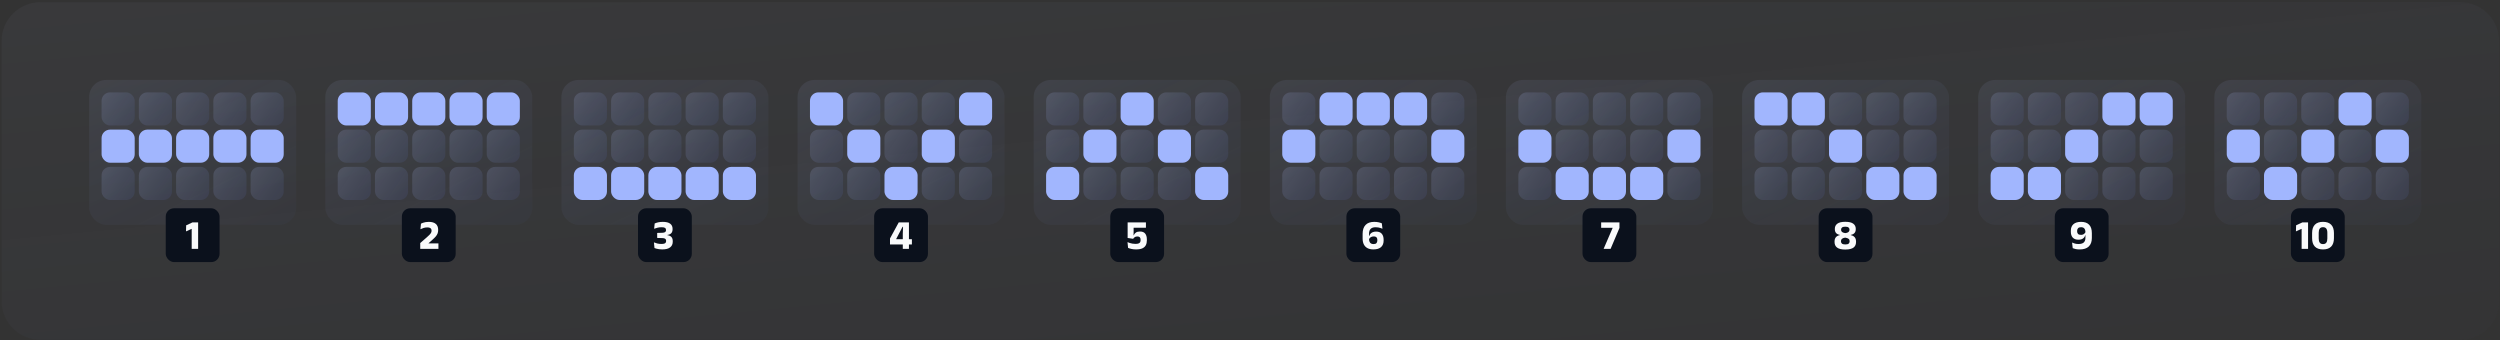 <svg width="1029" height="140" viewBox="0 0 1029 140" fill="none" xmlns="http://www.w3.org/2000/svg">
<rect x="0" y="0" width="1029" height="140" fill="#333333" stroke="none"/>
<path d="M0.655 16.906C0.655 8.07 7.818 0.906 16.654 0.906H1012.65C1021.49 0.906 1028.65 8.07 1028.65 16.906V123.874C1028.65 132.711 1021.49 139.874 1012.65 139.874H16.654C7.818 139.874 0.655 132.711 0.655 123.874V16.906Z" fill="url(#paint0_linear_5951_2503)" fill-opacity="0.04"/>
<rect x="36.699" y="32.907" width="85.191" height="59.634" rx="6.986" fill="url(#paint1_linear_5951_2503)" fill-opacity="0.08"/>
<rect x="41.811" y="38.018" width="13.631" height="13.631" rx="3.493" fill="url(#paint2_linear_5951_2503)" fill-opacity="0.16"/>
<rect x="57.145" y="38.018" width="13.631" height="13.631" rx="3.493" fill="url(#paint3_linear_5951_2503)" fill-opacity="0.16"/>
<rect x="72.48" y="38.018" width="13.631" height="13.631" rx="3.493" fill="url(#paint4_linear_5951_2503)" fill-opacity="0.16"/>
<rect x="87.814" y="38.018" width="13.631" height="13.631" rx="3.493" fill="url(#paint5_linear_5951_2503)" fill-opacity="0.16"/>
<rect x="103.148" y="38.018" width="13.631" height="13.631" rx="3.493" fill="url(#paint6_linear_5951_2503)" fill-opacity="0.16"/>
<rect x="41.811" y="53.352" width="13.631" height="13.631" rx="3.493" fill="#A1B6FE"/>
<rect x="57.145" y="53.352" width="13.631" height="13.631" rx="3.493" fill="#A1B6FE"/>
<rect x="72.48" y="53.352" width="13.631" height="13.631" rx="3.493" fill="#A1B6FE"/>
<rect x="87.814" y="53.352" width="13.631" height="13.631" rx="3.493" fill="#A1B6FE"/>
<rect x="103.148" y="53.352" width="13.631" height="13.631" rx="3.493" fill="#A1B6FE"/>
<rect x="41.811" y="68.687" width="13.631" height="13.631" rx="3.493" fill="url(#paint7_linear_5951_2503)" fill-opacity="0.16"/>
<rect x="57.145" y="68.687" width="13.631" height="13.631" rx="3.493" fill="url(#paint8_linear_5951_2503)" fill-opacity="0.16"/>
<rect x="72.48" y="68.687" width="13.631" height="13.631" rx="3.493" fill="url(#paint9_linear_5951_2503)" fill-opacity="0.16"/>
<rect x="87.814" y="68.687" width="13.631" height="13.631" rx="3.493" fill="url(#paint10_linear_5951_2503)" fill-opacity="0.16"/>
<rect x="103.148" y="68.687" width="13.631" height="13.631" rx="3.493" fill="url(#paint11_linear_5951_2503)" fill-opacity="0.16"/>
<rect x="68.22" y="85.725" width="22.15" height="22.15" rx="3.408" fill="#0B111C"/>
<path d="M78.9 102.428V94.225H78.789L76.557 95.247L76.626 92.742L79.215 91.541H81.55V102.428H78.9Z" fill="#F9FAFB"/>
<rect x="133.89" y="32.907" width="85.191" height="59.634" rx="6.986" fill="url(#paint12_linear_5951_2503)" fill-opacity="0.08"/>
<rect x="139.002" y="38.018" width="13.631" height="13.631" rx="3.493" fill="#A1B6FE"/>
<rect x="154.336" y="38.018" width="13.631" height="13.631" rx="3.493" fill="#A1B6FE"/>
<rect x="169.67" y="38.018" width="13.631" height="13.631" rx="3.493" fill="#A1B6FE"/>
<rect x="185.005" y="38.018" width="13.631" height="13.631" rx="3.493" fill="#A1B6FE"/>
<rect x="200.339" y="38.018" width="13.631" height="13.631" rx="3.493" fill="#A1B6FE"/>
<rect x="139.002" y="53.352" width="13.631" height="13.631" rx="3.493" fill="url(#paint13_linear_5951_2503)" fill-opacity="0.16"/>
<rect x="154.336" y="53.352" width="13.631" height="13.631" rx="3.493" fill="url(#paint14_linear_5951_2503)" fill-opacity="0.16"/>
<rect x="169.67" y="53.352" width="13.631" height="13.631" rx="3.493" fill="url(#paint15_linear_5951_2503)" fill-opacity="0.16"/>
<rect x="185.005" y="53.352" width="13.631" height="13.631" rx="3.493" fill="url(#paint16_linear_5951_2503)" fill-opacity="0.16"/>
<rect x="200.339" y="53.352" width="13.631" height="13.631" rx="3.493" fill="url(#paint17_linear_5951_2503)" fill-opacity="0.16"/>
<rect x="139.002" y="68.687" width="13.631" height="13.631" rx="3.493" fill="url(#paint18_linear_5951_2503)" fill-opacity="0.16"/>
<rect x="154.336" y="68.687" width="13.631" height="13.631" rx="3.493" fill="url(#paint19_linear_5951_2503)" fill-opacity="0.16"/>
<rect x="169.67" y="68.687" width="13.631" height="13.631" rx="3.493" fill="url(#paint20_linear_5951_2503)" fill-opacity="0.16"/>
<rect x="185.005" y="68.687" width="13.631" height="13.631" rx="3.493" fill="url(#paint21_linear_5951_2503)" fill-opacity="0.16"/>
<rect x="200.339" y="68.687" width="13.631" height="13.631" rx="3.493" fill="url(#paint22_linear_5951_2503)" fill-opacity="0.16"/>
<rect x="165.411" y="85.725" width="22.15" height="22.15" rx="3.408" fill="#0B111C"/>
<path d="M172.969 102.428V100.026L175.635 97.709C176.084 97.317 176.453 96.973 176.743 96.678C177.038 96.383 177.26 96.102 177.407 95.835C177.555 95.568 177.629 95.287 177.629 94.991V94.915C177.629 94.648 177.572 94.418 177.458 94.225C177.345 94.026 177.155 93.872 176.888 93.764C176.626 93.657 176.277 93.603 175.84 93.603C175.3 93.603 174.792 93.682 174.315 93.841C173.838 93.995 173.415 94.165 173.046 94.352L173.276 92.052C173.52 91.922 173.801 91.802 174.119 91.694C174.443 91.581 174.803 91.49 175.201 91.422C175.604 91.354 176.041 91.32 176.513 91.32C177.785 91.32 178.742 91.603 179.384 92.171C180.025 92.739 180.346 93.534 180.346 94.557V94.676C180.346 95.21 180.264 95.69 180.099 96.116C179.935 96.542 179.679 96.956 179.333 97.36C178.992 97.757 178.552 98.192 178.012 98.663L176.402 100.094V100.58L175.26 100.188H180.457V102.428H172.969Z" fill="#F9FAFB"/>
<rect x="231.081" y="32.907" width="85.191" height="59.634" rx="6.986" fill="url(#paint23_linear_5951_2503)" fill-opacity="0.08"/>
<rect x="236.193" y="38.018" width="13.631" height="13.631" rx="3.493" fill="url(#paint24_linear_5951_2503)" fill-opacity="0.16"/>
<rect x="251.527" y="38.018" width="13.631" height="13.631" rx="3.493" fill="url(#paint25_linear_5951_2503)" fill-opacity="0.16"/>
<rect x="266.862" y="38.018" width="13.631" height="13.631" rx="3.493" fill="url(#paint26_linear_5951_2503)" fill-opacity="0.16"/>
<rect x="282.196" y="38.018" width="13.631" height="13.631" rx="3.493" fill="url(#paint27_linear_5951_2503)" fill-opacity="0.16"/>
<rect x="297.531" y="38.018" width="13.631" height="13.631" rx="3.493" fill="url(#paint28_linear_5951_2503)" fill-opacity="0.16"/>
<rect x="236.193" y="53.352" width="13.631" height="13.631" rx="3.493" fill="url(#paint29_linear_5951_2503)" fill-opacity="0.16"/>
<rect x="251.527" y="53.352" width="13.631" height="13.631" rx="3.493" fill="url(#paint30_linear_5951_2503)" fill-opacity="0.16"/>
<rect x="266.862" y="53.352" width="13.631" height="13.631" rx="3.493" fill="url(#paint31_linear_5951_2503)" fill-opacity="0.16"/>
<rect x="282.196" y="53.352" width="13.631" height="13.631" rx="3.493" fill="url(#paint32_linear_5951_2503)" fill-opacity="0.16"/>
<rect x="297.531" y="53.352" width="13.631" height="13.631" rx="3.493" fill="url(#paint33_linear_5951_2503)" fill-opacity="0.16"/>
<rect x="236.193" y="68.687" width="13.631" height="13.631" rx="3.493" fill="#A1B6FE"/>
<rect x="251.527" y="68.687" width="13.631" height="13.631" rx="3.493" fill="#A1B6FE"/>
<rect x="266.862" y="68.687" width="13.631" height="13.631" rx="3.493" fill="#A1B6FE"/>
<rect x="282.196" y="68.687" width="13.631" height="13.631" rx="3.493" fill="#A1B6FE"/>
<rect x="297.531" y="68.687" width="13.631" height="13.631" rx="3.493" fill="#A1B6FE"/>
<rect x="262.602" y="85.725" width="22.15" height="22.15" rx="3.408" fill="#0B111C"/>
<path d="M272.565 102.658C272.111 102.658 271.682 102.63 271.279 102.573C270.881 102.516 270.524 102.446 270.206 102.36C269.888 102.269 269.615 102.181 269.388 102.096L269.158 99.762C269.572 99.938 270.035 100.091 270.546 100.222C271.058 100.347 271.611 100.409 272.208 100.409C272.713 100.409 273.108 100.364 273.392 100.273C273.676 100.182 273.875 100.049 273.988 99.873C274.107 99.691 274.167 99.472 274.167 99.217V99.123C274.167 98.868 274.11 98.657 273.997 98.493C273.889 98.328 273.71 98.206 273.46 98.126C273.216 98.041 272.883 97.996 272.463 97.99L270.495 97.939V95.869L272.463 95.818C272.872 95.806 273.199 95.758 273.443 95.673C273.687 95.588 273.863 95.466 273.971 95.306C274.079 95.147 274.133 94.949 274.133 94.71V94.633C274.133 94.264 274.002 93.989 273.741 93.807C273.48 93.62 273.006 93.526 272.318 93.526C271.722 93.526 271.157 93.594 270.623 93.731C270.089 93.861 269.629 94.003 269.243 94.156L269.464 91.984C269.856 91.802 270.328 91.646 270.879 91.516C271.435 91.385 272.083 91.32 272.821 91.32C274.173 91.32 275.178 91.567 275.837 92.061C276.501 92.555 276.833 93.262 276.833 94.182V94.352C276.833 94.807 276.757 95.199 276.603 95.528C276.456 95.852 276.223 96.11 275.905 96.303C275.593 96.496 275.186 96.627 274.687 96.695V97.061L274.542 96.772C275.405 96.891 276.013 97.155 276.365 97.564C276.723 97.973 276.902 98.544 276.902 99.276V99.498C276.902 100.475 276.547 101.247 275.837 101.815C275.132 102.377 274.042 102.658 272.565 102.658Z" fill="#F9FAFB"/>
<rect x="328.272" y="32.907" width="85.191" height="59.634" rx="6.986" fill="url(#paint34_linear_5951_2503)" fill-opacity="0.08"/>
<rect x="333.384" y="38.018" width="13.631" height="13.631" rx="3.493" fill="#A1B6FE"/>
<rect x="348.718" y="38.018" width="13.631" height="13.631" rx="3.493" fill="url(#paint35_linear_5951_2503)" fill-opacity="0.16"/>
<rect x="364.052" y="38.018" width="13.631" height="13.631" rx="3.493" fill="url(#paint36_linear_5951_2503)" fill-opacity="0.16"/>
<rect x="379.387" y="38.018" width="13.631" height="13.631" rx="3.493" fill="url(#paint37_linear_5951_2503)" fill-opacity="0.16"/>
<rect x="394.721" y="38.018" width="13.631" height="13.631" rx="3.493" fill="#A1B6FE"/>
<rect x="333.384" y="53.352" width="13.631" height="13.631" rx="3.493" fill="url(#paint38_linear_5951_2503)" fill-opacity="0.16"/>
<rect x="348.718" y="53.352" width="13.631" height="13.631" rx="3.493" fill="#A1B6FE"/>
<rect x="364.052" y="53.352" width="13.631" height="13.631" rx="3.493" fill="url(#paint39_linear_5951_2503)" fill-opacity="0.16"/>
<rect x="379.387" y="53.352" width="13.631" height="13.631" rx="3.493" fill="#A1B6FE"/>
<rect x="394.721" y="53.352" width="13.631" height="13.631" rx="3.493" fill="url(#paint40_linear_5951_2503)" fill-opacity="0.16"/>
<rect x="333.384" y="68.687" width="13.631" height="13.631" rx="3.493" fill="url(#paint41_linear_5951_2503)" fill-opacity="0.16"/>
<rect x="348.718" y="68.687" width="13.631" height="13.631" rx="3.493" fill="url(#paint42_linear_5951_2503)" fill-opacity="0.16"/>
<rect x="364.052" y="68.687" width="13.631" height="13.631" rx="3.493" fill="#A1B6FE"/>
<rect x="379.387" y="68.687" width="13.631" height="13.631" rx="3.493" fill="url(#paint43_linear_5951_2503)" fill-opacity="0.16"/>
<rect x="394.721" y="68.687" width="13.631" height="13.631" rx="3.493" fill="url(#paint44_linear_5951_2503)" fill-opacity="0.16"/>
<rect x="359.793" y="85.725" width="22.15" height="22.15" rx="3.408" fill="#0B111C"/>
<path d="M371.589 102.428V96.192L371.691 93.364H371.487L368.897 98.305V99.362L367.883 98.45H375.337V100.614H366.324V98.152L369.919 91.541H374.119V102.428H371.589Z" fill="#F9FAFB"/>
<rect x="425.464" y="32.907" width="85.191" height="59.634" rx="6.986" fill="url(#paint45_linear_5951_2503)" fill-opacity="0.08"/>
<rect x="430.575" y="38.018" width="13.631" height="13.631" rx="3.493" fill="url(#paint46_linear_5951_2503)" fill-opacity="0.16"/>
<rect x="445.909" y="38.018" width="13.631" height="13.631" rx="3.493" fill="url(#paint47_linear_5951_2503)" fill-opacity="0.16"/>
<rect x="461.244" y="38.018" width="13.631" height="13.631" rx="3.493" fill="#A1B6FE"/>
<rect x="476.578" y="38.018" width="13.631" height="13.631" rx="3.493" fill="url(#paint48_linear_5951_2503)" fill-opacity="0.16"/>
<rect x="491.913" y="38.018" width="13.631" height="13.631" rx="3.493" fill="url(#paint49_linear_5951_2503)" fill-opacity="0.16"/>
<rect x="430.575" y="53.352" width="13.631" height="13.631" rx="3.493" fill="url(#paint50_linear_5951_2503)" fill-opacity="0.16"/>
<rect x="445.909" y="53.352" width="13.631" height="13.631" rx="3.493" fill="#A1B6FE"/>
<rect x="461.244" y="53.352" width="13.631" height="13.631" rx="3.493" fill="url(#paint51_linear_5951_2503)" fill-opacity="0.16"/>
<rect x="476.578" y="53.352" width="13.631" height="13.631" rx="3.493" fill="#A1B6FE"/>
<rect x="491.912" y="53.352" width="13.631" height="13.631" rx="3.493" fill="url(#paint52_linear_5951_2503)" fill-opacity="0.16"/>
<rect x="430.575" y="68.687" width="13.631" height="13.631" rx="3.493" fill="#A1B6FE"/>
<rect x="445.909" y="68.687" width="13.631" height="13.631" rx="3.493" fill="url(#paint53_linear_5951_2503)" fill-opacity="0.16"/>
<rect x="461.244" y="68.687" width="13.631" height="13.631" rx="3.493" fill="url(#paint54_linear_5951_2503)" fill-opacity="0.16"/>
<rect x="476.578" y="68.687" width="13.631" height="13.631" rx="3.493" fill="url(#paint55_linear_5951_2503)" fill-opacity="0.16"/>
<rect x="491.913" y="68.687" width="13.631" height="13.631" rx="3.493" fill="#A1B6FE"/>
<rect x="456.984" y="85.725" width="22.15" height="22.15" rx="3.408" fill="#0B111C"/>
<path d="M467.608 102.658C466.876 102.658 466.223 102.59 465.649 102.454C465.081 102.318 464.635 102.176 464.312 102.028L464.082 99.651C464.343 99.77 464.644 99.887 464.985 100.001C465.331 100.114 465.706 100.208 466.109 100.282C466.512 100.35 466.93 100.384 467.361 100.384C467.901 100.384 468.324 100.324 468.631 100.205C468.937 100.086 469.153 99.915 469.278 99.694C469.403 99.467 469.466 99.194 469.466 98.876V98.638C469.466 98.212 469.361 97.888 469.15 97.666C468.94 97.439 468.6 97.326 468.128 97.326C467.708 97.326 467.359 97.419 467.08 97.607C466.802 97.788 466.578 98.018 466.407 98.297L464.133 97.947V91.541H471.664V93.739H466.595V95.451L466.569 96.849H466.654C466.836 96.377 467.129 95.999 467.532 95.715C467.935 95.431 468.503 95.29 469.236 95.29C470.201 95.29 470.911 95.579 471.365 96.158C471.82 96.732 472.047 97.536 472.047 98.569V98.927C472.047 99.688 471.905 100.35 471.621 100.912C471.337 101.469 470.871 101.9 470.224 102.207C469.576 102.508 468.705 102.658 467.608 102.658Z" fill="#F9FAFB"/>
<rect x="522.655" y="32.907" width="85.191" height="59.634" rx="6.986" fill="url(#paint56_linear_5951_2503)" fill-opacity="0.08"/>
<rect x="527.766" y="38.018" width="13.631" height="13.631" rx="3.493" fill="url(#paint57_linear_5951_2503)" fill-opacity="0.16"/>
<rect x="543.101" y="38.018" width="13.631" height="13.631" rx="3.493" fill="#A1B6FE"/>
<rect x="558.435" y="38.018" width="13.631" height="13.631" rx="3.493" fill="#A1B6FE"/>
<rect x="573.769" y="38.018" width="13.631" height="13.631" rx="3.493" fill="#A1B6FE"/>
<rect x="589.104" y="38.018" width="13.631" height="13.631" rx="3.493" fill="url(#paint58_linear_5951_2503)" fill-opacity="0.16"/>
<rect x="527.766" y="53.352" width="13.631" height="13.631" rx="3.493" fill="#A1B6FE"/>
<rect x="543.1" y="53.352" width="13.631" height="13.631" rx="3.493" fill="url(#paint59_linear_5951_2503)" fill-opacity="0.16"/>
<rect x="558.435" y="53.352" width="13.631" height="13.631" rx="3.493" fill="url(#paint60_linear_5951_2503)" fill-opacity="0.16"/>
<rect x="573.769" y="53.352" width="13.631" height="13.631" rx="3.493" fill="url(#paint61_linear_5951_2503)" fill-opacity="0.16"/>
<rect x="589.104" y="53.352" width="13.631" height="13.631" rx="3.493" fill="#A1B6FE"/>
<rect x="527.766" y="68.687" width="13.631" height="13.631" rx="3.493" fill="url(#paint62_linear_5951_2503)" fill-opacity="0.16"/>
<rect x="543.101" y="68.687" width="13.631" height="13.631" rx="3.493" fill="url(#paint63_linear_5951_2503)" fill-opacity="0.16"/>
<rect x="558.435" y="68.687" width="13.631" height="13.631" rx="3.493" fill="url(#paint64_linear_5951_2503)" fill-opacity="0.16"/>
<rect x="573.769" y="68.687" width="13.631" height="13.631" rx="3.493" fill="url(#paint65_linear_5951_2503)" fill-opacity="0.16"/>
<rect x="589.104" y="68.687" width="13.631" height="13.631" rx="3.493" fill="url(#paint66_linear_5951_2503)" fill-opacity="0.16"/>
<rect x="554.175" y="85.725" width="22.15" height="22.15" rx="3.408" fill="#0B111C"/>
<path d="M565.291 102.658C564.343 102.658 563.536 102.488 562.872 102.147C562.213 101.801 561.71 101.293 561.364 100.622C561.023 99.952 560.853 99.129 560.853 98.152V96.235C560.853 94.662 561.253 93.449 562.054 92.597C562.86 91.746 564.053 91.32 565.632 91.32C566.308 91.32 566.907 91.379 567.429 91.499C567.952 91.618 568.395 91.757 568.758 91.916L569.014 94.148C568.758 94.029 568.486 93.926 568.196 93.841C567.912 93.75 567.603 93.677 567.268 93.62C566.932 93.563 566.566 93.534 566.169 93.534C565.26 93.534 564.587 93.762 564.15 94.216C563.712 94.665 563.494 95.36 563.494 96.303V98.237C563.494 98.743 563.562 99.16 563.698 99.489C563.834 99.813 564.039 100.057 564.311 100.222C564.59 100.381 564.936 100.461 565.351 100.461C565.896 100.461 566.291 100.333 566.535 100.077C566.785 99.816 566.91 99.453 566.91 98.987V98.782C566.91 98.476 566.862 98.214 566.765 97.999C566.674 97.783 566.521 97.615 566.305 97.496C566.089 97.377 565.791 97.317 565.41 97.317C565.104 97.317 564.82 97.368 564.559 97.47C564.297 97.567 564.07 97.709 563.877 97.896C563.69 98.078 563.545 98.297 563.443 98.552L563.153 97.172H563.579C563.675 96.826 563.837 96.513 564.064 96.235C564.297 95.957 564.607 95.735 564.993 95.571C565.385 95.406 565.862 95.323 566.424 95.323C567.458 95.323 568.227 95.619 568.733 96.21C569.244 96.8 569.5 97.641 569.5 98.731V99.012C569.5 100.177 569.145 101.077 568.435 101.713C567.73 102.343 566.683 102.658 565.291 102.658Z" fill="#F9FAFB"/>
<rect x="619.846" y="32.907" width="85.191" height="59.634" rx="6.986" fill="url(#paint67_linear_5951_2503)" fill-opacity="0.08"/>
<rect x="624.957" y="38.018" width="13.631" height="13.631" rx="3.493" fill="url(#paint68_linear_5951_2503)" fill-opacity="0.16"/>
<rect x="640.292" y="38.018" width="13.631" height="13.631" rx="3.493" fill="url(#paint69_linear_5951_2503)" fill-opacity="0.16"/>
<rect x="655.626" y="38.018" width="13.631" height="13.631" rx="3.493" fill="url(#paint70_linear_5951_2503)" fill-opacity="0.16"/>
<rect x="670.96" y="38.018" width="13.631" height="13.631" rx="3.493" fill="url(#paint71_linear_5951_2503)" fill-opacity="0.16"/>
<rect x="686.295" y="38.018" width="13.631" height="13.631" rx="3.493" fill="url(#paint72_linear_5951_2503)" fill-opacity="0.16"/>
<rect x="624.957" y="53.352" width="13.631" height="13.631" rx="3.493" fill="#A1B6FE"/>
<rect x="640.292" y="53.352" width="13.631" height="13.631" rx="3.493" fill="url(#paint73_linear_5951_2503)" fill-opacity="0.16"/>
<rect x="655.626" y="53.352" width="13.631" height="13.631" rx="3.493" fill="url(#paint74_linear_5951_2503)" fill-opacity="0.16"/>
<rect x="670.96" y="53.352" width="13.631" height="13.631" rx="3.493" fill="url(#paint75_linear_5951_2503)" fill-opacity="0.16"/>
<rect x="686.294" y="53.352" width="13.631" height="13.631" rx="3.493" fill="#A1B6FE"/>
<rect x="624.957" y="68.687" width="13.631" height="13.631" rx="3.493" fill="url(#paint76_linear_5951_2503)" fill-opacity="0.16"/>
<rect x="640.292" y="68.687" width="13.631" height="13.631" rx="3.493" fill="#A1B6FE"/>
<rect x="655.626" y="68.687" width="13.631" height="13.631" rx="3.493" fill="#A1B6FE"/>
<rect x="670.96" y="68.687" width="13.631" height="13.631" rx="3.493" fill="#A1B6FE"/>
<rect x="686.295" y="68.687" width="13.631" height="13.631" rx="3.493" fill="url(#paint77_linear_5951_2503)" fill-opacity="0.16"/>
<rect x="651.366" y="85.725" width="22.15" height="22.15" rx="3.408" fill="#0B111C"/>
<path d="M660.051 102.428L663.782 93.773H659.037V91.541H666.568V93.833L662.922 102.428H660.051Z" fill="#F9FAFB"/>
<rect x="717.037" y="32.907" width="85.191" height="59.634" rx="6.986" fill="url(#paint78_linear_5951_2503)" fill-opacity="0.08"/>
<rect x="722.148" y="38.018" width="13.631" height="13.631" rx="3.493" fill="#A1B6FE"/>
<rect x="737.482" y="38.018" width="13.631" height="13.631" rx="3.493" fill="#A1B6FE"/>
<rect x="752.817" y="38.018" width="13.631" height="13.631" rx="3.493" fill="url(#paint79_linear_5951_2503)" fill-opacity="0.16"/>
<rect x="768.151" y="38.018" width="13.631" height="13.631" rx="3.493" fill="url(#paint80_linear_5951_2503)" fill-opacity="0.16"/>
<rect x="783.486" y="38.018" width="13.631" height="13.631" rx="3.493" fill="url(#paint81_linear_5951_2503)" fill-opacity="0.16"/>
<rect x="722.148" y="53.352" width="13.631" height="13.631" rx="3.493" fill="url(#paint82_linear_5951_2503)" fill-opacity="0.16"/>
<rect x="737.482" y="53.352" width="13.631" height="13.631" rx="3.493" fill="url(#paint83_linear_5951_2503)" fill-opacity="0.16"/>
<rect x="752.817" y="53.352" width="13.631" height="13.631" rx="3.493" fill="#A1B6FE"/>
<rect x="768.151" y="53.352" width="13.631" height="13.631" rx="3.493" fill="url(#paint84_linear_5951_2503)" fill-opacity="0.16"/>
<rect x="783.485" y="53.352" width="13.631" height="13.631" rx="3.493" fill="url(#paint85_linear_5951_2503)" fill-opacity="0.16"/>
<rect x="722.148" y="68.687" width="13.631" height="13.631" rx="3.493" fill="url(#paint86_linear_5951_2503)" fill-opacity="0.16"/>
<rect x="737.482" y="68.687" width="13.631" height="13.631" rx="3.493" fill="url(#paint87_linear_5951_2503)" fill-opacity="0.16"/>
<rect x="752.817" y="68.687" width="13.631" height="13.631" rx="3.493" fill="url(#paint88_linear_5951_2503)" fill-opacity="0.16"/>
<rect x="768.151" y="68.687" width="13.631" height="13.631" rx="3.493" fill="#A1B6FE"/>
<rect x="783.486" y="68.687" width="13.631" height="13.631" rx="3.493" fill="#A1B6FE"/>
<rect x="748.557" y="85.725" width="22.15" height="22.15" rx="3.408" fill="#0B111C"/>
<path d="M759.512 102.71C758.694 102.71 758.004 102.636 757.442 102.488C756.88 102.34 756.425 102.13 756.079 101.858C755.738 101.579 755.488 101.25 755.329 100.869C755.176 100.483 755.099 100.057 755.099 99.592V99.387C755.099 98.893 755.182 98.47 755.346 98.118C755.511 97.76 755.755 97.47 756.079 97.249C756.403 97.027 756.8 96.868 757.272 96.772V96.678C756.823 96.599 756.445 96.462 756.139 96.269C755.838 96.07 755.608 95.815 755.449 95.502C755.295 95.184 755.219 94.807 755.219 94.369V94.165C755.219 93.279 755.559 92.58 756.241 92.069C756.928 91.552 758.018 91.294 759.512 91.294C761.023 91.294 762.119 91.552 762.801 92.069C763.488 92.58 763.831 93.279 763.831 94.165V94.369C763.831 94.812 763.752 95.193 763.593 95.511C763.434 95.823 763.201 96.076 762.894 96.269C762.588 96.462 762.207 96.599 761.753 96.678V96.772C762.235 96.874 762.639 97.036 762.962 97.257C763.286 97.479 763.53 97.766 763.695 98.118C763.86 98.464 763.942 98.887 763.942 99.387V99.592C763.942 100.04 763.871 100.455 763.729 100.835C763.587 101.21 763.349 101.54 763.014 101.824C762.678 102.102 762.224 102.318 761.65 102.471C761.077 102.63 760.364 102.71 759.512 102.71ZM759.546 100.614C760.205 100.614 760.662 100.497 760.918 100.265C761.179 100.026 761.31 99.714 761.31 99.328V99.242C761.31 98.839 761.165 98.524 760.875 98.297C760.586 98.07 760.111 97.905 759.453 97.803C758.839 97.905 758.399 98.078 758.132 98.322C757.871 98.561 757.74 98.868 757.74 99.242V99.328C757.74 99.719 757.874 100.032 758.141 100.265C758.413 100.497 758.882 100.614 759.546 100.614ZM759.589 95.945C760.123 95.883 760.534 95.735 760.824 95.502C761.114 95.27 761.259 94.96 761.259 94.574V94.506C761.259 94.136 761.122 93.844 760.85 93.628C760.583 93.412 760.137 93.305 759.512 93.305C758.904 93.305 758.464 93.412 758.192 93.628C757.925 93.838 757.791 94.125 757.791 94.489V94.565C757.791 94.821 757.854 95.045 757.979 95.238C758.109 95.426 758.305 95.579 758.567 95.698C758.833 95.818 759.174 95.9 759.589 95.945Z" fill="#F9FAFB"/>
<rect x="814.228" y="32.907" width="85.191" height="59.634" rx="6.986" fill="url(#paint89_linear_5951_2503)" fill-opacity="0.08"/>
<rect x="819.339" y="38.018" width="13.631" height="13.631" rx="3.493" fill="url(#paint90_linear_5951_2503)" fill-opacity="0.16"/>
<rect x="834.674" y="38.018" width="13.631" height="13.631" rx="3.493" fill="url(#paint91_linear_5951_2503)" fill-opacity="0.16"/>
<rect x="850.008" y="38.018" width="13.631" height="13.631" rx="3.493" fill="url(#paint92_linear_5951_2503)" fill-opacity="0.16"/>
<rect x="865.342" y="38.018" width="13.631" height="13.631" rx="3.493" fill="#A1B6FE"/>
<rect x="880.677" y="38.018" width="13.631" height="13.631" rx="3.493" fill="#A1B6FE"/>
<rect x="819.339" y="53.352" width="13.631" height="13.631" rx="3.493" fill="url(#paint93_linear_5951_2503)" fill-opacity="0.16"/>
<rect x="834.673" y="53.352" width="13.631" height="13.631" rx="3.493" fill="url(#paint94_linear_5951_2503)" fill-opacity="0.16"/>
<rect x="850.008" y="53.352" width="13.631" height="13.631" rx="3.493" fill="#A1B6FE"/>
<rect x="865.342" y="53.352" width="13.631" height="13.631" rx="3.493" fill="url(#paint95_linear_5951_2503)" fill-opacity="0.16"/>
<rect x="880.677" y="53.352" width="13.631" height="13.631" rx="3.493" fill="url(#paint96_linear_5951_2503)" fill-opacity="0.16"/>
<rect x="819.339" y="68.687" width="13.631" height="13.631" rx="3.493" fill="#A1B6FE"/>
<rect x="834.674" y="68.687" width="13.631" height="13.631" rx="3.493" fill="#A1B6FE"/>
<rect x="850.008" y="68.687" width="13.631" height="13.631" rx="3.493" fill="url(#paint97_linear_5951_2503)" fill-opacity="0.16"/>
<rect x="865.342" y="68.687" width="13.631" height="13.631" rx="3.493" fill="url(#paint98_linear_5951_2503)" fill-opacity="0.16"/>
<rect x="880.677" y="68.687" width="13.631" height="13.631" rx="3.493" fill="url(#paint99_linear_5951_2503)" fill-opacity="0.16"/>
<rect x="845.748" y="85.725" width="22.15" height="22.15" rx="3.408" fill="#0B111C"/>
<path d="M856.583 91.32C858.036 91.32 859.135 91.709 859.879 92.487C860.629 93.265 861.004 94.415 861.004 95.937V97.965C861.004 99.469 860.584 100.631 859.743 101.449C858.908 102.261 857.656 102.667 855.986 102.667C855.339 102.667 854.776 102.613 854.299 102.505C853.828 102.403 853.439 102.284 853.132 102.147L852.868 99.83C853.215 99.995 853.601 100.137 854.027 100.256C854.458 100.375 854.953 100.435 855.509 100.435C856.492 100.435 857.213 100.225 857.673 99.805C858.133 99.384 858.363 98.734 858.363 97.854V95.681C858.363 94.949 858.215 94.406 857.92 94.054C857.63 93.696 857.173 93.517 856.548 93.517C856.003 93.517 855.6 93.654 855.339 93.926C855.077 94.193 854.947 94.554 854.947 95.008V95.213C854.947 95.678 855.072 96.039 855.322 96.295C855.577 96.545 855.983 96.67 856.54 96.67C856.83 96.67 857.094 96.624 857.332 96.533C857.576 96.437 857.789 96.298 857.971 96.116C858.159 95.934 858.306 95.718 858.414 95.468L858.934 96.814H858.278C858.181 97.183 858.017 97.507 857.784 97.786C857.557 98.064 857.256 98.28 856.881 98.433C856.506 98.586 856.043 98.663 855.492 98.663C854.464 98.663 853.683 98.376 853.149 97.803C852.621 97.223 852.357 96.422 852.357 95.4V94.957C852.357 93.804 852.715 92.91 853.43 92.274C854.152 91.638 855.202 91.32 856.583 91.32Z" fill="#F9FAFB"/>
<rect x="911.418" y="32.907" width="85.191" height="59.634" rx="6.986" fill="url(#paint100_linear_5951_2503)" fill-opacity="0.08"/>
<rect x="916.53" y="38.018" width="13.631" height="13.631" rx="3.493" fill="url(#paint101_linear_5951_2503)" fill-opacity="0.16"/>
<rect x="931.865" y="38.018" width="13.631" height="13.631" rx="3.493" fill="url(#paint102_linear_5951_2503)" fill-opacity="0.16"/>
<rect x="947.199" y="38.018" width="13.631" height="13.631" rx="3.493" fill="url(#paint103_linear_5951_2503)" fill-opacity="0.16"/>
<rect x="962.533" y="38.018" width="13.631" height="13.631" rx="3.493" fill="#A1B6FE"/>
<rect x="977.868" y="38.018" width="13.631" height="13.631" rx="3.493" fill="url(#paint104_linear_5951_2503)" fill-opacity="0.16"/>
<rect x="916.53" y="53.352" width="13.631" height="13.631" rx="3.493" fill="#A1B6FE"/>
<rect x="931.864" y="53.352" width="13.631" height="13.631" rx="3.493" fill="url(#paint105_linear_5951_2503)" fill-opacity="0.16"/>
<rect x="947.198" y="53.352" width="13.631" height="13.631" rx="3.493" fill="#A1B6FE"/>
<rect x="962.533" y="53.352" width="13.631" height="13.631" rx="3.493" fill="url(#paint106_linear_5951_2503)" fill-opacity="0.16"/>
<rect x="977.868" y="53.352" width="13.631" height="13.631" rx="3.493" fill="#A1B6FE"/>
<rect x="916.53" y="68.687" width="13.631" height="13.631" rx="3.493" fill="url(#paint107_linear_5951_2503)" fill-opacity="0.16"/>
<rect x="931.865" y="68.687" width="13.631" height="13.631" rx="3.493" fill="#A1B6FE"/>
<rect x="947.199" y="68.687" width="13.631" height="13.631" rx="3.493" fill="url(#paint108_linear_5951_2503)" fill-opacity="0.16"/>
<rect x="962.533" y="68.687" width="13.631" height="13.631" rx="3.493" fill="url(#paint109_linear_5951_2503)" fill-opacity="0.16"/>
<rect x="977.868" y="68.687" width="13.631" height="13.631" rx="3.493" fill="url(#paint110_linear_5951_2503)" fill-opacity="0.16"/>
<rect x="942.939" y="85.725" width="22.15" height="22.15" rx="3.408" fill="#0B111C"/>
<path d="M947.349 102.428V94.225H947.238L945.006 95.247L945.074 92.742L947.664 91.541H949.998V102.428H947.349ZM956.152 102.667C954.675 102.667 953.557 102.275 952.795 101.491C952.04 100.708 951.662 99.558 951.662 98.041V95.92C951.662 94.415 952.04 93.27 952.795 92.487C953.551 91.703 954.67 91.311 956.152 91.311C957.634 91.311 958.753 91.703 959.509 92.487C960.27 93.27 960.65 94.415 960.65 95.92V98.041C960.65 99.558 960.27 100.708 959.509 101.491C958.753 102.275 957.634 102.667 956.152 102.667ZM956.152 100.469C956.771 100.469 957.223 100.273 957.507 99.881C957.791 99.489 957.933 98.916 957.933 98.16V95.818C957.933 95.057 957.791 94.483 957.507 94.097C957.223 93.705 956.771 93.509 956.152 93.509C955.533 93.509 955.081 93.705 954.797 94.097C954.519 94.483 954.38 95.057 954.38 95.818V98.16C954.38 98.916 954.522 99.489 954.806 99.881C955.096 100.273 955.544 100.469 956.152 100.469Z" fill="#F9FAFB"/>
<defs>
<linearGradient id="paint0_linear_5951_2503" x1="0.655" y1="0.906" x2="21.754" y2="220.992" gradientUnits="userSpaceOnUse">
<stop stop-color="#C7D3FE"/>
<stop offset="1" stop-color="#667FD2" stop-opacity="0.4"/>
</linearGradient>
<linearGradient id="paint1_linear_5951_2503" x1="36.699" y1="32.907" x2="74.66" y2="109.373" gradientUnits="userSpaceOnUse">
<stop stop-color="#B4C5FE"/>
<stop offset="1" stop-color="#667FD2" stop-opacity="0.4"/>
</linearGradient>
<linearGradient id="paint2_linear_5951_2503" x1="42.379" y1="38.41" x2="55.675" y2="47.312" gradientUnits="userSpaceOnUse">
<stop stop-color="#B4C5FE"/>
<stop offset="1" stop-color="#667FD2" stop-opacity="0.7"/>
</linearGradient>
<linearGradient id="paint3_linear_5951_2503" x1="57.713" y1="38.41" x2="71.01" y2="47.312" gradientUnits="userSpaceOnUse">
<stop stop-color="#B4C5FE"/>
<stop offset="1" stop-color="#667FD2" stop-opacity="0.7"/>
</linearGradient>
<linearGradient id="paint4_linear_5951_2503" x1="73.048" y1="38.41" x2="86.344" y2="47.312" gradientUnits="userSpaceOnUse">
<stop stop-color="#B4C5FE"/>
<stop offset="1" stop-color="#667FD2" stop-opacity="0.7"/>
</linearGradient>
<linearGradient id="paint5_linear_5951_2503" x1="88.382" y1="38.41" x2="101.679" y2="47.312" gradientUnits="userSpaceOnUse">
<stop stop-color="#B4C5FE"/>
<stop offset="1" stop-color="#667FD2" stop-opacity="0.7"/>
</linearGradient>
<linearGradient id="paint6_linear_5951_2503" x1="103.716" y1="38.41" x2="117.013" y2="47.312" gradientUnits="userSpaceOnUse">
<stop stop-color="#B4C5FE"/>
<stop offset="1" stop-color="#667FD2" stop-opacity="0.7"/>
</linearGradient>
<linearGradient id="paint7_linear_5951_2503" x1="42.379" y1="69.079" x2="55.675" y2="77.981" gradientUnits="userSpaceOnUse">
<stop stop-color="#B4C5FE"/>
<stop offset="1" stop-color="#667FD2" stop-opacity="0.7"/>
</linearGradient>
<linearGradient id="paint8_linear_5951_2503" x1="57.713" y1="69.079" x2="71.01" y2="77.981" gradientUnits="userSpaceOnUse">
<stop stop-color="#B4C5FE"/>
<stop offset="1" stop-color="#667FD2" stop-opacity="0.7"/>
</linearGradient>
<linearGradient id="paint9_linear_5951_2503" x1="73.048" y1="69.079" x2="86.344" y2="77.981" gradientUnits="userSpaceOnUse">
<stop stop-color="#B4C5FE"/>
<stop offset="1" stop-color="#667FD2" stop-opacity="0.7"/>
</linearGradient>
<linearGradient id="paint10_linear_5951_2503" x1="88.382" y1="69.079" x2="101.679" y2="77.981" gradientUnits="userSpaceOnUse">
<stop stop-color="#B4C5FE"/>
<stop offset="1" stop-color="#667FD2" stop-opacity="0.7"/>
</linearGradient>
<linearGradient id="paint11_linear_5951_2503" x1="103.716" y1="69.079" x2="117.013" y2="77.981" gradientUnits="userSpaceOnUse">
<stop stop-color="#B4C5FE"/>
<stop offset="1" stop-color="#667FD2" stop-opacity="0.7"/>
</linearGradient>
<linearGradient id="paint12_linear_5951_2503" x1="133.89" y1="32.907" x2="171.851" y2="109.373" gradientUnits="userSpaceOnUse">
<stop stop-color="#B4C5FE"/>
<stop offset="1" stop-color="#667FD2" stop-opacity="0.4"/>
</linearGradient>
<linearGradient id="paint13_linear_5951_2503" x1="139.57" y1="53.744" x2="152.866" y2="62.647" gradientUnits="userSpaceOnUse">
<stop stop-color="#B4C5FE"/>
<stop offset="1" stop-color="#667FD2" stop-opacity="0.7"/>
</linearGradient>
<linearGradient id="paint14_linear_5951_2503" x1="154.904" y1="53.744" x2="168.201" y2="62.647" gradientUnits="userSpaceOnUse">
<stop stop-color="#B4C5FE"/>
<stop offset="1" stop-color="#667FD2" stop-opacity="0.7"/>
</linearGradient>
<linearGradient id="paint15_linear_5951_2503" x1="170.238" y1="53.744" x2="183.535" y2="62.647" gradientUnits="userSpaceOnUse">
<stop stop-color="#B4C5FE"/>
<stop offset="1" stop-color="#667FD2" stop-opacity="0.7"/>
</linearGradient>
<linearGradient id="paint16_linear_5951_2503" x1="185.573" y1="53.744" x2="198.87" y2="62.647" gradientUnits="userSpaceOnUse">
<stop stop-color="#B4C5FE"/>
<stop offset="1" stop-color="#667FD2" stop-opacity="0.7"/>
</linearGradient>
<linearGradient id="paint17_linear_5951_2503" x1="200.907" y1="53.744" x2="214.204" y2="62.647" gradientUnits="userSpaceOnUse">
<stop stop-color="#B4C5FE"/>
<stop offset="1" stop-color="#667FD2" stop-opacity="0.7"/>
</linearGradient>
<linearGradient id="paint18_linear_5951_2503" x1="139.57" y1="69.079" x2="152.866" y2="77.981" gradientUnits="userSpaceOnUse">
<stop stop-color="#B4C5FE"/>
<stop offset="1" stop-color="#667FD2" stop-opacity="0.7"/>
</linearGradient>
<linearGradient id="paint19_linear_5951_2503" x1="154.904" y1="69.079" x2="168.201" y2="77.981" gradientUnits="userSpaceOnUse">
<stop stop-color="#B4C5FE"/>
<stop offset="1" stop-color="#667FD2" stop-opacity="0.7"/>
</linearGradient>
<linearGradient id="paint20_linear_5951_2503" x1="170.238" y1="69.079" x2="183.535" y2="77.981" gradientUnits="userSpaceOnUse">
<stop stop-color="#B4C5FE"/>
<stop offset="1" stop-color="#667FD2" stop-opacity="0.7"/>
</linearGradient>
<linearGradient id="paint21_linear_5951_2503" x1="185.573" y1="69.079" x2="198.869" y2="77.981" gradientUnits="userSpaceOnUse">
<stop stop-color="#B4C5FE"/>
<stop offset="1" stop-color="#667FD2" stop-opacity="0.7"/>
</linearGradient>
<linearGradient id="paint22_linear_5951_2503" x1="200.907" y1="69.079" x2="214.204" y2="77.981" gradientUnits="userSpaceOnUse">
<stop stop-color="#B4C5FE"/>
<stop offset="1" stop-color="#667FD2" stop-opacity="0.7"/>
</linearGradient>
<linearGradient id="paint23_linear_5951_2503" x1="231.081" y1="32.907" x2="269.042" y2="109.373" gradientUnits="userSpaceOnUse">
<stop stop-color="#B4C5FE"/>
<stop offset="1" stop-color="#667FD2" stop-opacity="0.4"/>
</linearGradient>
<linearGradient id="paint24_linear_5951_2503" x1="236.761" y1="38.41" x2="250.057" y2="47.312" gradientUnits="userSpaceOnUse">
<stop stop-color="#B4C5FE"/>
<stop offset="1" stop-color="#667FD2" stop-opacity="0.7"/>
</linearGradient>
<linearGradient id="paint25_linear_5951_2503" x1="252.095" y1="38.41" x2="265.392" y2="47.312" gradientUnits="userSpaceOnUse">
<stop stop-color="#B4C5FE"/>
<stop offset="1" stop-color="#667FD2" stop-opacity="0.7"/>
</linearGradient>
<linearGradient id="paint26_linear_5951_2503" x1="267.43" y1="38.41" x2="280.726" y2="47.312" gradientUnits="userSpaceOnUse">
<stop stop-color="#B4C5FE"/>
<stop offset="1" stop-color="#667FD2" stop-opacity="0.7"/>
</linearGradient>
<linearGradient id="paint27_linear_5951_2503" x1="282.764" y1="38.41" x2="296.061" y2="47.312" gradientUnits="userSpaceOnUse">
<stop stop-color="#B4C5FE"/>
<stop offset="1" stop-color="#667FD2" stop-opacity="0.7"/>
</linearGradient>
<linearGradient id="paint28_linear_5951_2503" x1="298.098" y1="38.41" x2="311.395" y2="47.312" gradientUnits="userSpaceOnUse">
<stop stop-color="#B4C5FE"/>
<stop offset="1" stop-color="#667FD2" stop-opacity="0.7"/>
</linearGradient>
<linearGradient id="paint29_linear_5951_2503" x1="236.761" y1="53.744" x2="250.057" y2="62.647" gradientUnits="userSpaceOnUse">
<stop stop-color="#B4C5FE"/>
<stop offset="1" stop-color="#667FD2" stop-opacity="0.7"/>
</linearGradient>
<linearGradient id="paint30_linear_5951_2503" x1="252.095" y1="53.744" x2="265.392" y2="62.647" gradientUnits="userSpaceOnUse">
<stop stop-color="#B4C5FE"/>
<stop offset="1" stop-color="#667FD2" stop-opacity="0.7"/>
</linearGradient>
<linearGradient id="paint31_linear_5951_2503" x1="267.43" y1="53.744" x2="280.726" y2="62.647" gradientUnits="userSpaceOnUse">
<stop stop-color="#B4C5FE"/>
<stop offset="1" stop-color="#667FD2" stop-opacity="0.7"/>
</linearGradient>
<linearGradient id="paint32_linear_5951_2503" x1="282.764" y1="53.744" x2="296.06" y2="62.647" gradientUnits="userSpaceOnUse">
<stop stop-color="#B4C5FE"/>
<stop offset="1" stop-color="#667FD2" stop-opacity="0.7"/>
</linearGradient>
<linearGradient id="paint33_linear_5951_2503" x1="298.098" y1="53.744" x2="311.395" y2="62.647" gradientUnits="userSpaceOnUse">
<stop stop-color="#B4C5FE"/>
<stop offset="1" stop-color="#667FD2" stop-opacity="0.7"/>
</linearGradient>
<linearGradient id="paint34_linear_5951_2503" x1="328.272" y1="32.907" x2="366.233" y2="109.373" gradientUnits="userSpaceOnUse">
<stop stop-color="#B4C5FE"/>
<stop offset="1" stop-color="#667FD2" stop-opacity="0.4"/>
</linearGradient>
<linearGradient id="paint35_linear_5951_2503" x1="349.286" y1="38.41" x2="362.583" y2="47.312" gradientUnits="userSpaceOnUse">
<stop stop-color="#B4C5FE"/>
<stop offset="1" stop-color="#667FD2" stop-opacity="0.7"/>
</linearGradient>
<linearGradient id="paint36_linear_5951_2503" x1="364.62" y1="38.41" x2="377.917" y2="47.312" gradientUnits="userSpaceOnUse">
<stop stop-color="#B4C5FE"/>
<stop offset="1" stop-color="#667FD2" stop-opacity="0.7"/>
</linearGradient>
<linearGradient id="paint37_linear_5951_2503" x1="379.955" y1="38.41" x2="393.252" y2="47.312" gradientUnits="userSpaceOnUse">
<stop stop-color="#B4C5FE"/>
<stop offset="1" stop-color="#667FD2" stop-opacity="0.7"/>
</linearGradient>
<linearGradient id="paint38_linear_5951_2503" x1="333.952" y1="53.744" x2="347.248" y2="62.647" gradientUnits="userSpaceOnUse">
<stop stop-color="#B4C5FE"/>
<stop offset="1" stop-color="#667FD2" stop-opacity="0.7"/>
</linearGradient>
<linearGradient id="paint39_linear_5951_2503" x1="364.62" y1="53.744" x2="377.917" y2="62.647" gradientUnits="userSpaceOnUse">
<stop stop-color="#B4C5FE"/>
<stop offset="1" stop-color="#667FD2" stop-opacity="0.7"/>
</linearGradient>
<linearGradient id="paint40_linear_5951_2503" x1="395.289" y1="53.744" x2="408.586" y2="62.647" gradientUnits="userSpaceOnUse">
<stop stop-color="#B4C5FE"/>
<stop offset="1" stop-color="#667FD2" stop-opacity="0.7"/>
</linearGradient>
<linearGradient id="paint41_linear_5951_2503" x1="333.952" y1="69.079" x2="347.248" y2="77.981" gradientUnits="userSpaceOnUse">
<stop stop-color="#B4C5FE"/>
<stop offset="1" stop-color="#667FD2" stop-opacity="0.7"/>
</linearGradient>
<linearGradient id="paint42_linear_5951_2503" x1="349.286" y1="69.079" x2="362.583" y2="77.981" gradientUnits="userSpaceOnUse">
<stop stop-color="#B4C5FE"/>
<stop offset="1" stop-color="#667FD2" stop-opacity="0.7"/>
</linearGradient>
<linearGradient id="paint43_linear_5951_2503" x1="379.955" y1="69.079" x2="393.252" y2="77.981" gradientUnits="userSpaceOnUse">
<stop stop-color="#B4C5FE"/>
<stop offset="1" stop-color="#667FD2" stop-opacity="0.7"/>
</linearGradient>
<linearGradient id="paint44_linear_5951_2503" x1="395.289" y1="69.079" x2="408.586" y2="77.981" gradientUnits="userSpaceOnUse">
<stop stop-color="#B4C5FE"/>
<stop offset="1" stop-color="#667FD2" stop-opacity="0.7"/>
</linearGradient>
<linearGradient id="paint45_linear_5951_2503" x1="425.464" y1="32.907" x2="463.424" y2="109.373" gradientUnits="userSpaceOnUse">
<stop stop-color="#B4C5FE"/>
<stop offset="1" stop-color="#667FD2" stop-opacity="0.4"/>
</linearGradient>
<linearGradient id="paint46_linear_5951_2503" x1="431.143" y1="38.41" x2="444.44" y2="47.312" gradientUnits="userSpaceOnUse">
<stop stop-color="#B4C5FE"/>
<stop offset="1" stop-color="#667FD2" stop-opacity="0.7"/>
</linearGradient>
<linearGradient id="paint47_linear_5951_2503" x1="446.477" y1="38.41" x2="459.774" y2="47.312" gradientUnits="userSpaceOnUse">
<stop stop-color="#B4C5FE"/>
<stop offset="1" stop-color="#667FD2" stop-opacity="0.7"/>
</linearGradient>
<linearGradient id="paint48_linear_5951_2503" x1="477.146" y1="38.41" x2="490.443" y2="47.312" gradientUnits="userSpaceOnUse">
<stop stop-color="#B4C5FE"/>
<stop offset="1" stop-color="#667FD2" stop-opacity="0.7"/>
</linearGradient>
<linearGradient id="paint49_linear_5951_2503" x1="492.481" y1="38.41" x2="505.777" y2="47.312" gradientUnits="userSpaceOnUse">
<stop stop-color="#B4C5FE"/>
<stop offset="1" stop-color="#667FD2" stop-opacity="0.7"/>
</linearGradient>
<linearGradient id="paint50_linear_5951_2503" x1="431.143" y1="53.744" x2="444.44" y2="62.647" gradientUnits="userSpaceOnUse">
<stop stop-color="#B4C5FE"/>
<stop offset="1" stop-color="#667FD2" stop-opacity="0.7"/>
</linearGradient>
<linearGradient id="paint51_linear_5951_2503" x1="461.812" y1="53.744" x2="475.108" y2="62.647" gradientUnits="userSpaceOnUse">
<stop stop-color="#B4C5FE"/>
<stop offset="1" stop-color="#667FD2" stop-opacity="0.7"/>
</linearGradient>
<linearGradient id="paint52_linear_5951_2503" x1="492.48" y1="53.744" x2="505.777" y2="62.647" gradientUnits="userSpaceOnUse">
<stop stop-color="#B4C5FE"/>
<stop offset="1" stop-color="#667FD2" stop-opacity="0.7"/>
</linearGradient>
<linearGradient id="paint53_linear_5951_2503" x1="446.477" y1="69.079" x2="459.774" y2="77.981" gradientUnits="userSpaceOnUse">
<stop stop-color="#B4C5FE"/>
<stop offset="1" stop-color="#667FD2" stop-opacity="0.7"/>
</linearGradient>
<linearGradient id="paint54_linear_5951_2503" x1="461.812" y1="69.079" x2="475.108" y2="77.981" gradientUnits="userSpaceOnUse">
<stop stop-color="#B4C5FE"/>
<stop offset="1" stop-color="#667FD2" stop-opacity="0.7"/>
</linearGradient>
<linearGradient id="paint55_linear_5951_2503" x1="477.146" y1="69.079" x2="490.443" y2="77.981" gradientUnits="userSpaceOnUse">
<stop stop-color="#B4C5FE"/>
<stop offset="1" stop-color="#667FD2" stop-opacity="0.7"/>
</linearGradient>
<linearGradient id="paint56_linear_5951_2503" x1="522.655" y1="32.907" x2="560.615" y2="109.373" gradientUnits="userSpaceOnUse">
<stop stop-color="#B4C5FE"/>
<stop offset="1" stop-color="#667FD2" stop-opacity="0.4"/>
</linearGradient>
<linearGradient id="paint57_linear_5951_2503" x1="528.334" y1="38.41" x2="541.631" y2="47.312" gradientUnits="userSpaceOnUse">
<stop stop-color="#B4C5FE"/>
<stop offset="1" stop-color="#667FD2" stop-opacity="0.7"/>
</linearGradient>
<linearGradient id="paint58_linear_5951_2503" x1="589.672" y1="38.41" x2="602.968" y2="47.312" gradientUnits="userSpaceOnUse">
<stop stop-color="#B4C5FE"/>
<stop offset="1" stop-color="#667FD2" stop-opacity="0.7"/>
</linearGradient>
<linearGradient id="paint59_linear_5951_2503" x1="543.668" y1="53.744" x2="556.965" y2="62.647" gradientUnits="userSpaceOnUse">
<stop stop-color="#B4C5FE"/>
<stop offset="1" stop-color="#667FD2" stop-opacity="0.7"/>
</linearGradient>
<linearGradient id="paint60_linear_5951_2503" x1="559.003" y1="53.744" x2="572.299" y2="62.647" gradientUnits="userSpaceOnUse">
<stop stop-color="#B4C5FE"/>
<stop offset="1" stop-color="#667FD2" stop-opacity="0.7"/>
</linearGradient>
<linearGradient id="paint61_linear_5951_2503" x1="574.337" y1="53.744" x2="587.634" y2="62.647" gradientUnits="userSpaceOnUse">
<stop stop-color="#B4C5FE"/>
<stop offset="1" stop-color="#667FD2" stop-opacity="0.7"/>
</linearGradient>
<linearGradient id="paint62_linear_5951_2503" x1="528.334" y1="69.079" x2="541.631" y2="77.981" gradientUnits="userSpaceOnUse">
<stop stop-color="#B4C5FE"/>
<stop offset="1" stop-color="#667FD2" stop-opacity="0.7"/>
</linearGradient>
<linearGradient id="paint63_linear_5951_2503" x1="543.669" y1="69.079" x2="556.965" y2="77.981" gradientUnits="userSpaceOnUse">
<stop stop-color="#B4C5FE"/>
<stop offset="1" stop-color="#667FD2" stop-opacity="0.7"/>
</linearGradient>
<linearGradient id="paint64_linear_5951_2503" x1="559.003" y1="69.079" x2="572.299" y2="77.981" gradientUnits="userSpaceOnUse">
<stop stop-color="#B4C5FE"/>
<stop offset="1" stop-color="#667FD2" stop-opacity="0.7"/>
</linearGradient>
<linearGradient id="paint65_linear_5951_2503" x1="574.337" y1="69.079" x2="587.634" y2="77.981" gradientUnits="userSpaceOnUse">
<stop stop-color="#B4C5FE"/>
<stop offset="1" stop-color="#667FD2" stop-opacity="0.7"/>
</linearGradient>
<linearGradient id="paint66_linear_5951_2503" x1="589.672" y1="69.079" x2="602.968" y2="77.981" gradientUnits="userSpaceOnUse">
<stop stop-color="#B4C5FE"/>
<stop offset="1" stop-color="#667FD2" stop-opacity="0.7"/>
</linearGradient>
<linearGradient id="paint67_linear_5951_2503" x1="619.846" y1="32.907" x2="657.806" y2="109.373" gradientUnits="userSpaceOnUse">
<stop stop-color="#B4C5FE"/>
<stop offset="1" stop-color="#667FD2" stop-opacity="0.4"/>
</linearGradient>
<linearGradient id="paint68_linear_5951_2503" x1="625.525" y1="38.41" x2="638.822" y2="47.312" gradientUnits="userSpaceOnUse">
<stop stop-color="#B4C5FE"/>
<stop offset="1" stop-color="#667FD2" stop-opacity="0.7"/>
</linearGradient>
<linearGradient id="paint69_linear_5951_2503" x1="640.859" y1="38.41" x2="654.156" y2="47.312" gradientUnits="userSpaceOnUse">
<stop stop-color="#B4C5FE"/>
<stop offset="1" stop-color="#667FD2" stop-opacity="0.7"/>
</linearGradient>
<linearGradient id="paint70_linear_5951_2503" x1="656.194" y1="38.41" x2="669.49" y2="47.312" gradientUnits="userSpaceOnUse">
<stop stop-color="#B4C5FE"/>
<stop offset="1" stop-color="#667FD2" stop-opacity="0.7"/>
</linearGradient>
<linearGradient id="paint71_linear_5951_2503" x1="671.528" y1="38.41" x2="684.825" y2="47.312" gradientUnits="userSpaceOnUse">
<stop stop-color="#B4C5FE"/>
<stop offset="1" stop-color="#667FD2" stop-opacity="0.7"/>
</linearGradient>
<linearGradient id="paint72_linear_5951_2503" x1="686.863" y1="38.41" x2="700.159" y2="47.312" gradientUnits="userSpaceOnUse">
<stop stop-color="#B4C5FE"/>
<stop offset="1" stop-color="#667FD2" stop-opacity="0.7"/>
</linearGradient>
<linearGradient id="paint73_linear_5951_2503" x1="640.859" y1="53.744" x2="654.156" y2="62.647" gradientUnits="userSpaceOnUse">
<stop stop-color="#B4C5FE"/>
<stop offset="1" stop-color="#667FD2" stop-opacity="0.7"/>
</linearGradient>
<linearGradient id="paint74_linear_5951_2503" x1="656.194" y1="53.744" x2="669.49" y2="62.647" gradientUnits="userSpaceOnUse">
<stop stop-color="#B4C5FE"/>
<stop offset="1" stop-color="#667FD2" stop-opacity="0.7"/>
</linearGradient>
<linearGradient id="paint75_linear_5951_2503" x1="671.528" y1="53.744" x2="684.825" y2="62.647" gradientUnits="userSpaceOnUse">
<stop stop-color="#B4C5FE"/>
<stop offset="1" stop-color="#667FD2" stop-opacity="0.7"/>
</linearGradient>
<linearGradient id="paint76_linear_5951_2503" x1="625.525" y1="69.079" x2="638.822" y2="77.981" gradientUnits="userSpaceOnUse">
<stop stop-color="#B4C5FE"/>
<stop offset="1" stop-color="#667FD2" stop-opacity="0.7"/>
</linearGradient>
<linearGradient id="paint77_linear_5951_2503" x1="686.863" y1="69.079" x2="700.159" y2="77.981" gradientUnits="userSpaceOnUse">
<stop stop-color="#B4C5FE"/>
<stop offset="1" stop-color="#667FD2" stop-opacity="0.7"/>
</linearGradient>
<linearGradient id="paint78_linear_5951_2503" x1="717.037" y1="32.907" x2="754.997" y2="109.373" gradientUnits="userSpaceOnUse">
<stop stop-color="#B4C5FE"/>
<stop offset="1" stop-color="#667FD2" stop-opacity="0.4"/>
</linearGradient>
<linearGradient id="paint79_linear_5951_2503" x1="753.385" y1="38.41" x2="766.681" y2="47.312" gradientUnits="userSpaceOnUse">
<stop stop-color="#B4C5FE"/>
<stop offset="1" stop-color="#667FD2" stop-opacity="0.7"/>
</linearGradient>
<linearGradient id="paint80_linear_5951_2503" x1="768.719" y1="38.41" x2="782.016" y2="47.312" gradientUnits="userSpaceOnUse">
<stop stop-color="#B4C5FE"/>
<stop offset="1" stop-color="#667FD2" stop-opacity="0.7"/>
</linearGradient>
<linearGradient id="paint81_linear_5951_2503" x1="784.054" y1="38.41" x2="797.35" y2="47.312" gradientUnits="userSpaceOnUse">
<stop stop-color="#B4C5FE"/>
<stop offset="1" stop-color="#667FD2" stop-opacity="0.7"/>
</linearGradient>
<linearGradient id="paint82_linear_5951_2503" x1="722.716" y1="53.744" x2="736.013" y2="62.647" gradientUnits="userSpaceOnUse">
<stop stop-color="#B4C5FE"/>
<stop offset="1" stop-color="#667FD2" stop-opacity="0.7"/>
</linearGradient>
<linearGradient id="paint83_linear_5951_2503" x1="738.05" y1="53.744" x2="751.347" y2="62.647" gradientUnits="userSpaceOnUse">
<stop stop-color="#B4C5FE"/>
<stop offset="1" stop-color="#667FD2" stop-opacity="0.7"/>
</linearGradient>
<linearGradient id="paint84_linear_5951_2503" x1="768.719" y1="53.744" x2="782.016" y2="62.647" gradientUnits="userSpaceOnUse">
<stop stop-color="#B4C5FE"/>
<stop offset="1" stop-color="#667FD2" stop-opacity="0.7"/>
</linearGradient>
<linearGradient id="paint85_linear_5951_2503" x1="784.053" y1="53.744" x2="797.35" y2="62.647" gradientUnits="userSpaceOnUse">
<stop stop-color="#B4C5FE"/>
<stop offset="1" stop-color="#667FD2" stop-opacity="0.7"/>
</linearGradient>
<linearGradient id="paint86_linear_5951_2503" x1="722.716" y1="69.079" x2="736.013" y2="77.981" gradientUnits="userSpaceOnUse">
<stop stop-color="#B4C5FE"/>
<stop offset="1" stop-color="#667FD2" stop-opacity="0.7"/>
</linearGradient>
<linearGradient id="paint87_linear_5951_2503" x1="738.05" y1="69.079" x2="751.347" y2="77.981" gradientUnits="userSpaceOnUse">
<stop stop-color="#B4C5FE"/>
<stop offset="1" stop-color="#667FD2" stop-opacity="0.7"/>
</linearGradient>
<linearGradient id="paint88_linear_5951_2503" x1="753.385" y1="69.079" x2="766.681" y2="77.981" gradientUnits="userSpaceOnUse">
<stop stop-color="#B4C5FE"/>
<stop offset="1" stop-color="#667FD2" stop-opacity="0.7"/>
</linearGradient>
<linearGradient id="paint89_linear_5951_2503" x1="814.228" y1="32.907" x2="852.188" y2="109.373" gradientUnits="userSpaceOnUse">
<stop stop-color="#B4C5FE"/>
<stop offset="1" stop-color="#667FD2" stop-opacity="0.4"/>
</linearGradient>
<linearGradient id="paint90_linear_5951_2503" x1="819.907" y1="38.41" x2="833.204" y2="47.312" gradientUnits="userSpaceOnUse">
<stop stop-color="#B4C5FE"/>
<stop offset="1" stop-color="#667FD2" stop-opacity="0.7"/>
</linearGradient>
<linearGradient id="paint91_linear_5951_2503" x1="835.242" y1="38.41" x2="848.538" y2="47.312" gradientUnits="userSpaceOnUse">
<stop stop-color="#B4C5FE"/>
<stop offset="1" stop-color="#667FD2" stop-opacity="0.7"/>
</linearGradient>
<linearGradient id="paint92_linear_5951_2503" x1="850.576" y1="38.41" x2="863.872" y2="47.312" gradientUnits="userSpaceOnUse">
<stop stop-color="#B4C5FE"/>
<stop offset="1" stop-color="#667FD2" stop-opacity="0.7"/>
</linearGradient>
<linearGradient id="paint93_linear_5951_2503" x1="819.907" y1="53.744" x2="833.204" y2="62.647" gradientUnits="userSpaceOnUse">
<stop stop-color="#B4C5FE"/>
<stop offset="1" stop-color="#667FD2" stop-opacity="0.7"/>
</linearGradient>
<linearGradient id="paint94_linear_5951_2503" x1="835.241" y1="53.744" x2="848.538" y2="62.647" gradientUnits="userSpaceOnUse">
<stop stop-color="#B4C5FE"/>
<stop offset="1" stop-color="#667FD2" stop-opacity="0.7"/>
</linearGradient>
<linearGradient id="paint95_linear_5951_2503" x1="865.91" y1="53.744" x2="879.207" y2="62.647" gradientUnits="userSpaceOnUse">
<stop stop-color="#B4C5FE"/>
<stop offset="1" stop-color="#667FD2" stop-opacity="0.7"/>
</linearGradient>
<linearGradient id="paint96_linear_5951_2503" x1="881.245" y1="53.744" x2="894.541" y2="62.647" gradientUnits="userSpaceOnUse">
<stop stop-color="#B4C5FE"/>
<stop offset="1" stop-color="#667FD2" stop-opacity="0.7"/>
</linearGradient>
<linearGradient id="paint97_linear_5951_2503" x1="850.576" y1="69.079" x2="863.872" y2="77.981" gradientUnits="userSpaceOnUse">
<stop stop-color="#B4C5FE"/>
<stop offset="1" stop-color="#667FD2" stop-opacity="0.7"/>
</linearGradient>
<linearGradient id="paint98_linear_5951_2503" x1="865.91" y1="69.079" x2="879.207" y2="77.981" gradientUnits="userSpaceOnUse">
<stop stop-color="#B4C5FE"/>
<stop offset="1" stop-color="#667FD2" stop-opacity="0.7"/>
</linearGradient>
<linearGradient id="paint99_linear_5951_2503" x1="881.245" y1="69.079" x2="894.541" y2="77.981" gradientUnits="userSpaceOnUse">
<stop stop-color="#B4C5FE"/>
<stop offset="1" stop-color="#667FD2" stop-opacity="0.7"/>
</linearGradient>
<linearGradient id="paint100_linear_5951_2503" x1="911.418" y1="32.907" x2="949.379" y2="109.373" gradientUnits="userSpaceOnUse">
<stop stop-color="#B4C5FE"/>
<stop offset="1" stop-color="#667FD2" stop-opacity="0.4"/>
</linearGradient>
<linearGradient id="paint101_linear_5951_2503" x1="917.098" y1="38.41" x2="930.395" y2="47.312" gradientUnits="userSpaceOnUse">
<stop stop-color="#B4C5FE"/>
<stop offset="1" stop-color="#667FD2" stop-opacity="0.7"/>
</linearGradient>
<linearGradient id="paint102_linear_5951_2503" x1="932.432" y1="38.41" x2="945.729" y2="47.312" gradientUnits="userSpaceOnUse">
<stop stop-color="#B4C5FE"/>
<stop offset="1" stop-color="#667FD2" stop-opacity="0.7"/>
</linearGradient>
<linearGradient id="paint103_linear_5951_2503" x1="947.767" y1="38.41" x2="961.063" y2="47.312" gradientUnits="userSpaceOnUse">
<stop stop-color="#B4C5FE"/>
<stop offset="1" stop-color="#667FD2" stop-opacity="0.7"/>
</linearGradient>
<linearGradient id="paint104_linear_5951_2503" x1="978.436" y1="38.41" x2="991.732" y2="47.312" gradientUnits="userSpaceOnUse">
<stop stop-color="#B4C5FE"/>
<stop offset="1" stop-color="#667FD2" stop-opacity="0.7"/>
</linearGradient>
<linearGradient id="paint105_linear_5951_2503" x1="932.432" y1="53.744" x2="945.729" y2="62.647" gradientUnits="userSpaceOnUse">
<stop stop-color="#B4C5FE"/>
<stop offset="1" stop-color="#667FD2" stop-opacity="0.7"/>
</linearGradient>
<linearGradient id="paint106_linear_5951_2503" x1="963.101" y1="53.744" x2="976.398" y2="62.647" gradientUnits="userSpaceOnUse">
<stop stop-color="#B4C5FE"/>
<stop offset="1" stop-color="#667FD2" stop-opacity="0.7"/>
</linearGradient>
<linearGradient id="paint107_linear_5951_2503" x1="917.098" y1="69.079" x2="930.395" y2="77.981" gradientUnits="userSpaceOnUse">
<stop stop-color="#B4C5FE"/>
<stop offset="1" stop-color="#667FD2" stop-opacity="0.7"/>
</linearGradient>
<linearGradient id="paint108_linear_5951_2503" x1="947.767" y1="69.079" x2="961.063" y2="77.981" gradientUnits="userSpaceOnUse">
<stop stop-color="#B4C5FE"/>
<stop offset="1" stop-color="#667FD2" stop-opacity="0.7"/>
</linearGradient>
<linearGradient id="paint109_linear_5951_2503" x1="963.101" y1="69.079" x2="976.398" y2="77.981" gradientUnits="userSpaceOnUse">
<stop stop-color="#B4C5FE"/>
<stop offset="1" stop-color="#667FD2" stop-opacity="0.7"/>
</linearGradient>
<linearGradient id="paint110_linear_5951_2503" x1="978.436" y1="69.079" x2="991.732" y2="77.981" gradientUnits="userSpaceOnUse">
<stop stop-color="#B4C5FE"/>
<stop offset="1" stop-color="#667FD2" stop-opacity="0.7"/>
</linearGradient>
</defs>
</svg>
